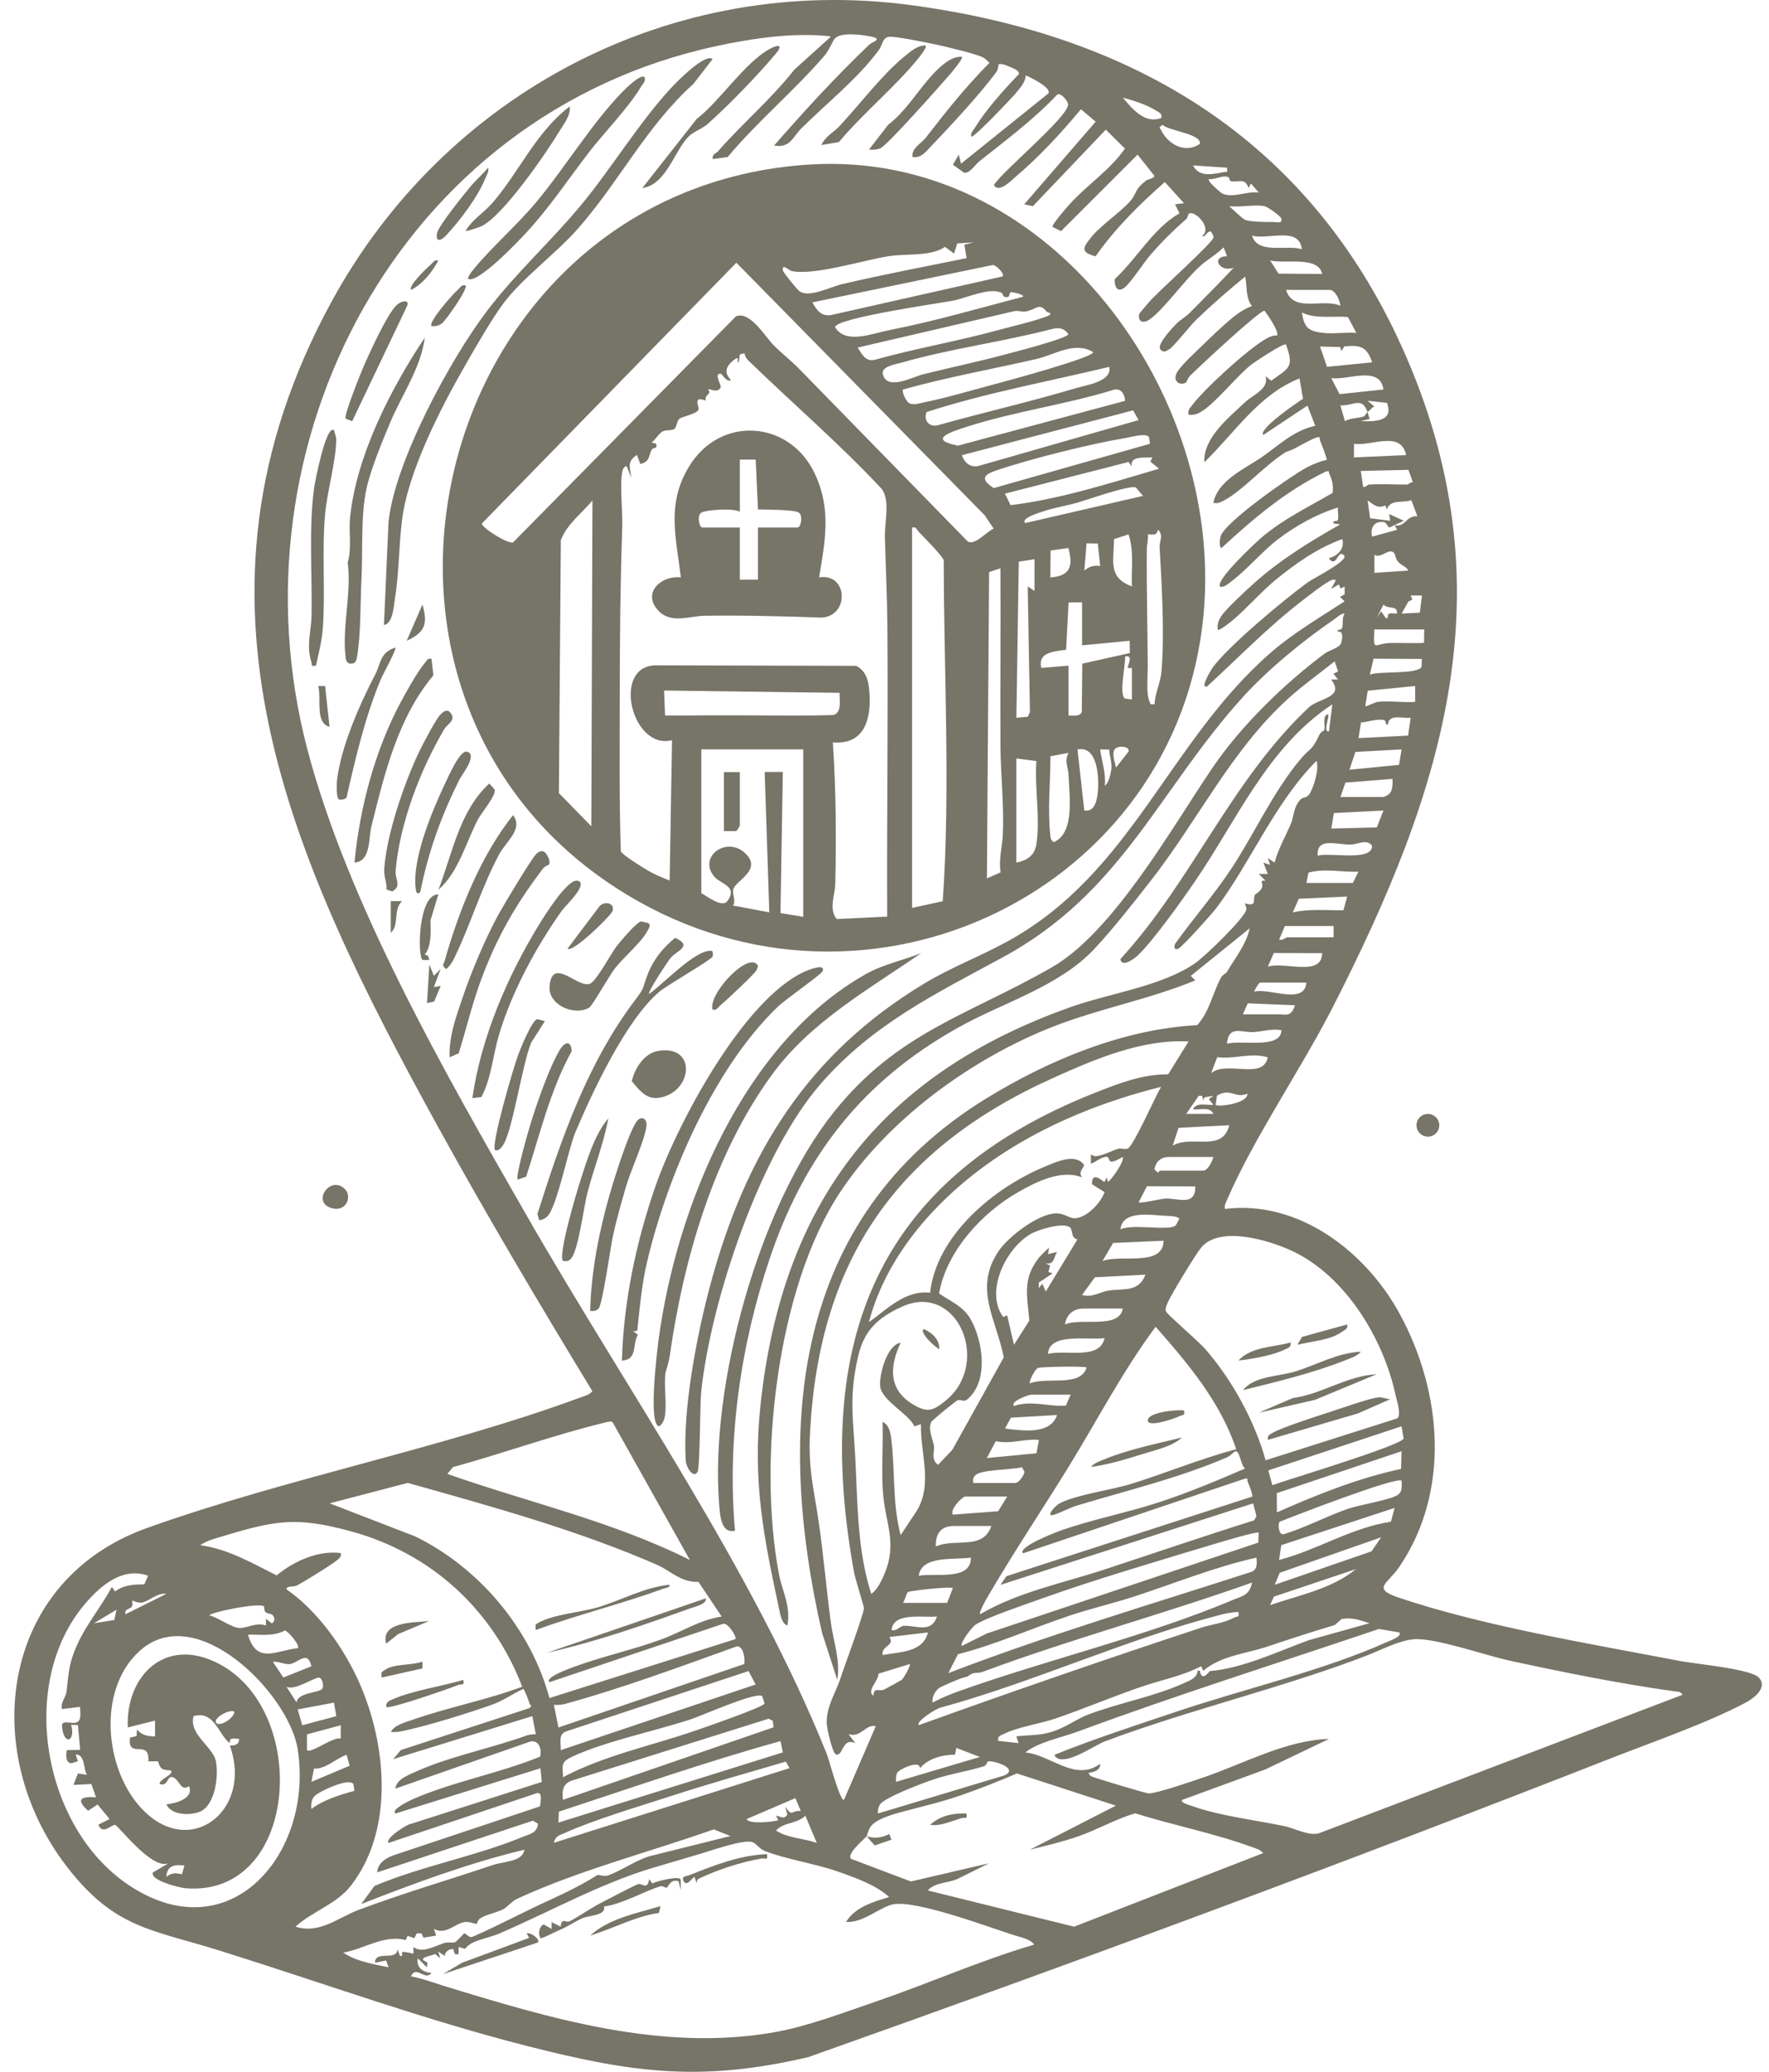 <svg fill="none" height="96" viewBox="0 0 82 96" width="82" xmlns="http://www.w3.org/2000/svg" xmlns:xlink="http://www.w3.org/1999/xlink"><clipPath id="a"><path d="m.666 0h81v96h-81z"/></clipPath><g clip-path="url(#a)" fill="#777468"><path d="m56.776 56.016c3.421-.426 6.539 1.98 8.105 4.861 1.976 3.627 2.365 8.245-.035 11.747-.524.766-1.285.974-.004 1.404 3.924 1.321 8.922 2.146 13.03 2.933.719.139 3.271.367 3.65.763.441.461-.215.964-.618 1.175-1.816.957-4.296 1.813-6.244 2.576-12.308 4.826-24.74 9.431-37.194 13.841-4.966 1.161-8.137.732-12.988-.503-4.848-1.234-9.515-2.937-14.27-4.424-3.188-.999-4.89-1.019-7.116-3.908-4.122-5.357-3.066-13.255 3.723-15.682 6.501-2.323 13.69-3.686 20.097-6.05.198-.073.406-.111.545-.291-2.455-4.036-4.879-8.113-7.157-12.253-6.821-12.399-12.429-24.465-4.938-38.216 5.272-9.673 15.784-15.228 26.845-13.754 10.321 1.373 18.423 6.196 22.782 15.856 4.987 11.053 1.962 20.463-3.219 30.595-1.452 2.836-3.664 6.061-4.876 8.873-.066.152-.149.281-.115.461zm-18.281-54.331c-1.671-.198-3.629.094-5.275.447-14.676 3.155-22.705 18.425-18.965 32.616 1.9 7.208 6.439 15.086 10.144 21.549 4.619 8.058 10.481 16.396 13.936 24.998.073.184.622 2.223.788 2.098l1.472-3.408c-.451-.125-.688.551-1.261.367l.316.42c-.615-.295-.556.603-.892.523-.174-.042-.427-1.21-.434-1.432-.031-.794.417-1.425.646-2.132.177-.548 1.066-2.919 1.077-3.217 0-.087-.403-1.352-.465-1.692-1.903-10.579.955-18.165 11.21-22.201 1.097-.433 2.157-.846 3.358-.843l.945-1.522c-2.153-.114-4.317.808-6.251 1.678-7.251 3.259-10.867 8.408-11.294 16.407-.094 1.754.174 2.611.406 4.22.219 1.522.351 3.062.552 4.587.118.881.462 1.841.302 2.687l-.705-2.181c-2.184-9.531-1.389-19.226 7.609-24.756 2.893-1.779 6.355-3.217 9.779-3.398.577-.624.726-1.512 1.104-2.202.08-.146.229-.184.278-.267.382-.659.896-1.269 1.052-2.018l-2.73 2.205.208.208c-2.143.884-4.466 1.307-6.616 2.153-3.768 1.48-7.619 4.285-9.856 7.676-2.948 4.466-3.81 12.499-2.827 17.676.153.811.566 1.491.389 2.389-.261-.107-.32-.482-.372-.728-.726-3.377-1.247-5.964-.872-9.486.993-9.33 5.564-15.332 14.402-18.452 1.806-.638 4.199-.954 5.747-2.025.458-.319 2.212-2.014 2.365-2.455.045-.125-.073-.264-.045-.316.583.173.33-.198.448-.392.042-.069.233-.118.333-.35.07-.163-.163-.347.16-.308l-.313-.312h.42l-.208-.527.312.104-.104-.312.312.208c.17-.638.514-1.227.764-1.817.129-.298.111-.784.448-1.117.118-.114.267-.045.399-.236.205-.298.469-1.186.333-1.546-1.945 1.959-3.018 4.649-4.633 6.81-.205.27-1.587 1.817-1.778 1.897-.191.08-.198-.107-.136-.239.847-1.182 1.802-2.264 2.605-3.481 1.097-1.668 1.924-3.543 3.212-5.079.445-.53.497-.333.868-1.123.07-.146.208-.16.222-.218.045-.205-.052-.454.056-.662.382-.316-.198.773.16.735l.16-1.259c-2.99 1.959-4.424 5.367-6.376 8.214-.608.888-1.924 2.739-2.657 3.433-.16.153-.747.569-.792.156 3.32-3.613 5.161-8.335 8.772-11.695.507-.413 1.622-.426.997-1.259h.316l-.212-.264.219-.111-.163-.465c-.715.572-1.476 1.113-2.157 1.73-2.636 2.392-4.171 5.627-6.366 8.436-.781 1.002-1.757 2.243-2.615 3.159-1.639 1.751-4.23 2.479-6.324 3.651-4.417 2.475-7.112 5.915-8.724 10.696-1.347 4.001-1.983 8.391-1.608 12.61-.649.149-.695-.714-.733-1.207-.452-5.52 1.841-13.838 5.313-18.189 2.952-3.7 6.241-4.494 10.095-6.702 2.869-1.643 5.577-6.48 7.449-9.24 1.323-1.948 3.31-3.887 5.199-5.298.212-.156.59-.239.736-.426.094-.118.174-.694-.115-.583v-.101c.379.049.115-.478.313-.735-.097-.08-.424.215-.514.274-1.403.96-3.032 2.295-4.167 3.543-3.938 4.327-5.605 9.077-11.162 12.094-3.129 1.699-6.018 3.093-8.429 5.849-2.816 3.218-5.105 10.051-5.553 14.281-.056.534-.056 3.537-.167 3.713-.212.333-.528-.239-.545-.489-.167-2.365.524-5.929 1.153-8.242 1.632-6.026 4.497-10.648 9.918-13.907 1.261-.759 2.646-1.276 3.904-1.976 5.727-3.183 7.414-9.24 12.151-13.356 1.052-.912 2.257-1.612 3.41-2.365l-.212-.208.215-.118v-.354l-.194.08-.07-.184-.368.208.208-.367c.021-.073-.087-.073-.156-.052-.267.087-1.087.732-1.365.947-1.573 1.207-2.962 2.639-4.418 3.98-.399.17.202-.808.264-.891.754-1.006 3.303-3.134 4.379-3.914.281-.204 1.764-.933 1.716-1.224-.32-.419-.34.607-.733.104.42-.128.747-.433.629-.891-1.146.409-2.16 1.127-3.094 1.89-.695.569-1.288 1.276-1.945 1.834-.094.08-.667.551-.736.472-.031-.25.031-.416.163-.624.201-.319 1.184-1.231 1.518-1.526 1.205-1.078 2.587-1.931 3.994-2.725l-.313-.052c-.045-.173.184-.049.212-.17.038-.163-.024-.385 0-.562-.979.295-1.973.853-2.782 1.47-.743.569-1.483 1.46-2.209 1.99-.142.104-.278.236-.469.211-.271-.274 1.677-2.08 1.945-2.306 1.038-.867 2.115-1.37 3.264-2.042.049-.298-.01-.596-.146-.87-.049-.097.035-.177-.167-.121-1.855.898-3.348 2.174-4.848 3.554-.108-.111-.066-.413-.028-.551.195-.662 3.23-2.777 3.962-3.176.267-.146.646-.305.952-.364.038-.042-.25-.766-.306-.901-.042-.097.059-.194-.156-.139s-.795.392-1.038.517c-.177.09-.361.142-.382.153-.948.572-2.007 1.796-2.893 2.257-.17.087-.274.139-.476.101.205-1.044 1.455-1.574 2.24-2.115.785-.541 1.462-1.231 2.483-1.456l-.361-.936-2.049 1.363c-.247-.27 1.636-1.553 1.844-1.678l-.163-.943c-1.889.742-3.004 2.521-4.41 3.88-.069-1.109 1.129-2.066 1.889-2.781.389-.364 1.111-.607.948-1.203l.261.208c.83-.596 1.073-.607.684-1.678-.097-.087-1.441.801-1.625.947-.67.537-1.618 1.737-2.264 2.143-.208.132-.375.194-.625.163-.045-.211.049-.281.153-.423.552-.749 2.671-2.691 3.49-3.124.146-.076.288-.132.455-.121.129-.146-.445-.974-.577-1.151-.229-.017-3.101 2.656-3.473 3.037-.08.083-.139.277-.17.295-.254.146-.597-.028-.452-.395.129-.326.861-.981 1.149-1.266.406-.399 1.045-1.006 1.476-1.359.243-.201.59-.426.889-.527-.306-.374-.219-.905-.316-1.363-.771.624-1.545 1.304-2.261 1.99-.299.288-1.052 1.252-1.254 1.373-.16.097-.278.187-.427-.003-.142-.232.549-.967.733-1.158.205-.211.448-.329.635-.52.688-.697 1.379-1.387 2.046-2.101-.66.264-1.083-.527-.316-.523l-.156-.416c-.316.322-.715.541-1.052.836-.726.631-1.764 2.108-2.407 2.524-.285.184-.517.08-.458-.253.01-.056.333-.419.42-.523.396-.492 3.032-2.808 3.032-3.058-.184-.628-.368.097-.531-.052.486-.35-.323-1.21-.618-1.033-.031.017-.049.187-.115.246-.618.544-1.087 1.006-1.632 1.626-.344.392-.885 1.252-1.202 1.526-.354.309-.514-.028-.483-.367 1.024-.947 1.792-2.361 3.001-3.048l-.208-.416.417-.052-.889-.978c-1.157 1.005-2.337 2.184-3.209 3.44-.778-.201-.552-.447-.156-.943s1.629-1.338 1.889-1.786c.219-.371.149-.409.59-.77.108-.09.32-.076.41-.222l-.788-.992-3.549 3.547-.389-.198c-.059-.087.656-.905.785-1.047.816-.905 1.865-1.571 2.567-2.583l-.886-.877-3.382 3.547-.399-.087 3.31-3.828-.681-.576c-.899 1.078-1.917 2.184-2.99 3.096-.254.215-.806.808-1.049.42.399-.655 3.508-3.207 3.442-3.755-.017-.139-.327-.544-.504-.44-1.087 1.155-2.365 2.101-3.619 3.1-.198.159-.448.586-.715.51l-.5-.364.271-.465.104.42 4.046-3.252c.188-.257-.872-.773-1.049-.839 0 .312-.274.603-.472.843-.132.156-1.959 2.101-2.049 1.99-.038-.177.087-.277.167-.409.531-.856 1.337-1.751 2.035-2.479.062-.159-.285-.288-.396-.333-.174-.069-.344-.163-.542-.132-.007.128-.028.257-.104.364-.705.967-2.139 2.521-2.997 3.408-.257.267-.476.603-.892.524-.042-.416.403-.607.625-.895.931-1.2 1.865-2.379 2.942-3.457-.08-.097-.17-.18-.278-.246-.26-.163-1.806-.527-2.223-.614-.375-.08-1.92-.399-2.174-.35-.292.059-.278.378-.445.607-.979 1.331-2.417 2.462-3.601 3.641-.392.388-.51.922-1.257.787 1.41-1.612 2.858-3.193 4.41-4.674.125-.118.615-.25.16-.357-.406-.097-1.434-.236-1.733.052-.135.132-.271.544-.476.784-1.375 1.612-3.139 3.079-4.511 4.726l-.688.097c-.056-.222.132-.246.226-.35 1.132-1.293 2.483-2.434 3.549-3.793l1.684-1.519zm15.339 3.776c.045-.218-.108-.243-.243-.333-.379-.257-1.091-.485-1.542-.607.438.537 1.028 1.238 1.785.943zm.052.319c-.205.17-.132.111-.056.264.333.669 1.122 1.078 1.788.624.101-.472-1.483-.607-1.733-.888zm2.994 1.99-1.577-.104c.292.565.896.406 1.417.309.17-.031.181.069.156-.205zm.076.451c-.25-.146-.646.125-.917.073-.104.097.566.652.632.68.507.215 1.143-.132 1.681-.052l-.368-.42-.104.208c-.191-.506-.451-.236-.823-.316-.076-.017-.07-.159-.097-.177zm1.657 1.331c-.452-.09-1.146.066-1.629 0 .129.128.597.565.712.624.208.111 1.042.114 1.33.111.16 0 .424.09.372-.159-.056-.135-.649-.551-.788-.579zm1.733 1.994c-.125-1.071-1.549-.423-2.309-.627.274.884 1.563.406 2.309.627zm.945 1.151c-.198-.86-1.702-.454-2.414-.628l.386.61 2.032.017zm.368.735h-2.049c.354 1.085 1.695.371 2.521.735-.021-.25-.215-.69-.472-.735zm-.313 1.994c.479.052 1.035-.038 1.525 0l-.389-.735c-.715-.066-1.462.104-2.132-.208.101.704.306.867.997.943zm.774.652-.931-.021.323.94 2.094-.208c-.247-.721-.549-.822-1.299-.735l-.122.215-.066-.187zm2.007 1.969c-.156-1.13-1.636-.423-2.417-.524l.385.739zm-.736 1.05c.038.101.052.215.104.312l-.42.104c.642.028 1.545.024 1.216-.846l-.899-.097.316.26c-.129.062-.208.184-.316.264-.271-.742-.639-.277-1.261-.312l.212.732c.24-.149.677-.142.865-.215.087-.035.094-.139.184-.204zm1.788 1.99c-.243-1.158-1.594-.406-2.417-.524v.631zm-1.733 1.366c.573-.038 1.205 0 1.785 0 .038 0 .163-.125.261-.111l-.205-.572-2.209.052.108.735c.108.038.215-.104.261-.104zm.774.967c-.372.163-.538-.042-.827-.232l.118.825.931.118-.052-.312.684.312-.684.316-.184-.243c-.455-.111-.715.215-.604.662l1.157-.316-.108-.208c.5.094.521-.454 1.049-.423l-.278-.742c-.438.142-.962-.059-1.139.426l-.066-.187zm.406 2.209c-.229-.281-.611.281-.917.076v.839l1.573-.107c-.087-.18-.32-.232-.479-.413-.121-.135-.111-.319-.177-.395zm1.285 1.962h-.524l.083.191-.188.094-.313.555.844-.042.101-.797zm-1.153.839c.024-.419-.417-.173-.629-.419l-.316.628.208-.312.212.312c.17.045.062-.149.121-.184.115-.069.271-.021.403-.028zm1.261.735h-2.313c-.056 1.082 0 .659.684.631.538-.021 1.08.024 1.618-.01zm-.108 1.366-2.244-.01-.17.739c.427-.18 2.264.007 2.403-.378l.007-.354zm-2.046 1.99c.538-.066 1.181.049 1.733 0v-.735l-2.198.218-.115.725c.017.024.479-.198.577-.208zm1.521.735c-.379.049-1.004-.198-1.052.316-.188.021 0-.198-.254-.222-.337-.031-.663.104-.993.125l-.115.725 2.299-.115.118-.829zm-.42 1.467-2.139.118-.274.825 2.296-.225.121-.721zm-2.837 2.205h1.945c.153 0 .375-.142.427-.305.052-.173.056-.357.049-.534l-2.184.173-.233.666zm1.997.627-2.296.118-.118.718 2.108-.052.309-.787zm-3.046 2.098c.483-.184 2.559.298 2.518-.472-.257-.326-.646-.055-.99-.049-.67.014-1.587-.361-1.528.52zm-.524 1.259h2.153l.261-.524c-.795.035-1.535-.166-2.316.045zm1.889.631-2.24.101-.281.631c.771-.173 1.566-.09 2.351-.097zm-.629 1.363h-2.257l-.264.628c.149.066.309-.104.368-.104h2.153zm-.528 1.259-2.24-.007-.281.634c.764-.257 2.507.492 2.521-.628zm-.733 1.363h-2.153c-.049 0-.281.402-.264.42.702-.187 2.337.638 2.417-.42zm-2.942 1.47h1.629c.382 0 .597.139.788-.419l-2.191-.09-.226.506zm1.785.735c-.448-.083-.917.073-1.327.09-.514.021-1.129-.336-1.195.537.677-.184 2.514.264 2.521-.627zm-.628 1.259c-.764-.239-1.556.097-2.348-.007l-.281.739c.733-.6 2.403.343 2.626-.732zm-4.938 1.363c-3.525.881-6.96 2.413-9.668 4.875-1.788 1.626-3.271 3.675-3.886 6.033.854-.614 1.698-1.498 2.834-1.363.302-2.677 2.976-4.878 5.331-5.849.545-.225 1.41-.634 1.813-.069-.09.236-.264.309-.104.569-.959-.374-2.101.198-2.945.68-1.688.957-3.337 2.749-3.678 4.702.538.367 1.122.593 1.462 1.189.573 1.016.851 2.864-.146 3.713-.177.153-.288-.01-.462.049-.083.031-1.181.926-1.216 1.002-.163.354.08.825.125 1.109.038.239-.156.628.191.877l.663-.697 2.382-4.282c-.34-1.758-1.407-3.172-.247-4.913.448-.673 1.834-1.737 2.66-1.758.424-.01.625.257.934.222.531-.056 1.149-.711 1.327-1.207l-.584-.367c-.017-.676.549-.076.58-.107l.104-.208.052.208c.191-.107.806-1.019.681-1.155-.129.076-.413.253-.563.205-.097-.031-.028-.229-.215-.211-.229.024-.472.243-.691.319v-.42c.08.014.16.083.243.073.389-.059.708-.25 1.014-.343.17-.052.344.066.479-.031.281-.205 1.254-2.392 1.518-2.843zm3.99.316c-.559.253-.778-.291-1.413.097l-.059.426c.135.111 1.518-.073 1.469-.523zm-2.101.104h-.156l-.58.836h1.261c-.156-.35-.646-.173-.945-.211.156-.35.646-.173.945-.211l-.212-.26.212-.156-.42.076-.052.132-.052-.211zm1.261 1.363-2.351.118-.274.825c.934-.513 2.299.336 2.625-.943zm-.736 1.47h-2.049c-.371 0-.618.194-.684.576l.156.146c.042 0 .076-.09.104-.09h1.997c.222 0 .424-.43.472-.631zm-.84 1.363-2.24-.007-.386.742c.08.069 1.045-.16 1.226-.17.538-.038 1.424.392 1.4-.562zm-3.466 1.99c.545-.264 2.16.069 2.521-.156.097-.062.121-.232.205-.316 0-.149-.563-.149-.674-.156-.712-.042-1.959-.253-2.056.628zm-2.334-.083c-.306-.267-1.486.101-1.816.291-1.177.673-2.146 2.687-1.288 3.852l.184-.073.316 1.363.712-1.123c-.108-1.172-.306-1.914.399-2.853.149-.198.347-.354.517-.534l-.052.312.42-.104c-.16.27-.132.61-.524.523l.202.111-.08.291.195.069-.636.423v.26l.16-.208.16.367 1.469-2.417c-.316-.059-.208-.44-.34-.555zm9.061 10.783 6.095-1.938c.215-.152-.021-.832-.073-1.085-.556-2.597-2.313-5.506-4.775-6.667-1.049-.496-3.372-1.207-4.237-.163-.254.309-1.459 2.278-1.58 2.621-.045.121-.094.205-.045.343.038.118 1.518 1.397 1.778 1.692 1.257 1.425 2.33 3.37 2.834 5.194zm-4.73-10.173-2.341.104-.493.839c.844-.329 2.809.291 2.834-.943zm-.84 1.574-2.344.121-.597.818c.472.139.844-.142 1.216-.201.712-.114 1.399.101 1.726-.739zm-11.346 3.145c-.486 1.044-.604 2.115.49 2.815.722.461.993.371 1.611-.139 2.111-1.737.524-5.495-2.035-4.341-1.104.499-1.75 1.082-2.032 2.271-.448 1.893-.229 2.951-.136 4.799.108 2.105.087 4.206.736 6.241.219-.142.399-.461.51-.693.795-1.675.111-2.51.021-4.178-.056-1.026.028-2.07-.007-3.096.302.118.372.51.406.797.184 1.474.045 2.992.434 4.445l.774-1.165c.715-1.269.132-2.621.167-3.973l-.302.101c-.254-.572-1.507-1.193-1.587-1.841-.062-.52.302-1.928.945-2.035zm10.293-1.574h-1.837c-.448 0-.781.281-.84.735.729-.326 2.518.236 2.678-.735zm5.254 6.505c-.729-2.181-2.236-3.966-3.73-5.662-1.532 2.059-2.719 4.355-4.063 6.536-1.254 2.032-2.58 4.005-3.785 6.082-.062.111-.351.634-.292.704 1.761-1.033 3.83-1.439 5.751-2.07 2.32-.763 4.629-1.553 6.96-2.285l.101-.198-.153-.586-11.714 3.776.278-.402 11.384-3.686c.062-.069-.153-.579-.201-.69-.042-.097.062-.194-.153-.135l-10.255 3.45c-.295-.277 1.521-.974 1.653-1.023 1.49-.537 3.143-.85 4.647-1.342 1.354-.444 2.688-1.002 3.994-1.567-.205-.097-.247-.87-.469-.787-.076.028-.215.204-.365.267-2.181.947-4.64 1.54-6.914 2.223-.386.114-.802.347-1.129.447-.396.118.045-.423.295-.544.854-.419 2.344-.593 3.306-.894 1.622-.503 3.205-1.168 4.858-1.602zm-6.095-5.138c-.74.111-2.57-.274-2.626.732.844-.211 2.4.302 2.626-.732zm-.84 1.363c-.083-.076-2.101-.031-2.24.017-.149.049-.448.652-.382.718.757-.316 2.361.191 2.625-.732zm-.733 1.259h-1.837c-.101 0-1.0.319-.788.523.802-.277 1.601.045 2.4-.017zm-.632.943-2.136.121-.278.506c.774.09 2.105.312 2.414-.628zm-20.604.329c-.094-.059-.295.004-.413.035-2.341.569-4.664 1.415-6.984 2.049l-.261.316c3.747 1.318 7.675 2.198 11.242 3.987zm36.572.194-6.175 2.042.188.686c.715-.264 5.991-1.841 6.084-2.164zm-16.808.631c-.691-.066-1.316.211-2.0.056l-.413.784 2.299-.222zm16.808.524-5.782 1.942.007.891c1.841-.818 3.771-1.591 5.754-2.014zm-19.854 1.47h1.945c.174 0 .406-.34.431-.517l-.118-.215c-.441.128-1.882.104-2.15.367-.129.125-.121.198-.104.367zm19.854-.104c-.208-.215-5.011 1.643-5.654 1.903-.08.125-.049.638.201.572.993-.298 1.976-.829 2.935-1.161.58-.204 1.882-.399 2.306-.634.261-.146.226-.413.215-.676zm-31.516 6.29-1.073-1.602c-.83.028-1.285-.517-1.931-.797-3.671-1.602-7.689-2.708-11.544-3.79l-3.622.947 3.976 1.536c2.976 1.463 5.348 4.289 6.213 7.486l8.616-2.729c.09-.087-.327-.752-.556-.714l-8.06 2.708c-.243-.225 1.024-.669 1.129-.707 1.327-.492 2.74-.791 4.074-1.283.927-.34 1.782-.908 2.782-1.051zm13.238-5.558h-1.945c-.121 0-.722.583-.577.839l2.101-.156zm17.961.527-5.258 1.727-.101.686c1.775-.461 3.358-1.501 5.185-1.772l.17-.638zm-40.444 8.283c-1.375-3.582-4.244-6.203-7.963-7.205-2.511-.679-3.469-.503-5.907.232-.344.104-.761.201-1.049.42 1.292.173 2.393.829 3.539 1.397.795-.662 1.931-1.169 2.973-1.033.038.191-.094.26-.215.361-.243.198-1.49.967-1.806 1.134-.177.094-.486-.004-.497.184 1.445.999 2.667 2.722 3.379 4.337 1.257 2.847 1.632 6.792-.396 9.396-.663.853-1.775 1.182-2.567 1.897 1.111.357 1.959-.413 2.945-.784 2.038-.766 4.157-1.38 6.22-2.077.472-.16 1.365-.139 1.448-.704-2.577.617-5.098 1.553-7.564 2.517l.611-.836c2.174-.922 4.685-1.373 6.845-2.264.344-.142.691-.177.74-.621l-.24-.142-7.216 2.396c.021-.419.379-.655.736-.784l6.81-2.275c.007-.166.146-.669-.139-.614l-6.88 2.309c-.205-.18.865-.888 1.052-.888l6.05-1.938-.062-.634-6.723 2.098c-.226-.205.743-.634.84-.68 1.83-.794 4.001-1.193 5.866-1.956.087-.326-.038-.763-.434-.707l-6.275 2.188c.049-.433.604-.628.948-.784 1.479-.683 3.528-1.092 5.15-1.682.135-.049.274-.049.413-.056l-.163-.836-6.452 1.994.361-.423 5.942-1.938c.177-.118.052-.121.021-.225-.031-.104-.246-.669-.285-.669-.479.208-.896.527-1.393.707-1.073.392-3.212 1.054-4.303 1.262-.149.028-.299.035-.448.024.16-.312.639-.437.969-.551 1.67-.586 3.459-.926 5.126-1.546zm21.747-7.444h-1.733c-.604 0-.861.354-.84.947.913-.402 2.178.198 2.573-.947zm12.395.312c-.073-.076-1.712.419-1.973.496-2.657.804-5.543 1.643-8.14 2.573-.667.239-2.521.867-3.011 1.189-.167.107-.75.874-.639.988l1.156-.576 12.589-4.213.014-.458zm5.675.211-4.699 1.643-.236.558 4.487-1.55.451-.652zm-19.017.943c-.743.111-2.292-.121-2.417.839.757-.142 2.424.253 2.417-.839zm13.238 0c-1.938.43-3.81 1.196-5.695 1.81-.986.319-2.021.558-3.001.888-1.719.579-3.382 1.325-5.143 1.779l-.445.874c4.581-1.758 9.3-3.159 13.971-4.667.358-.09.337-.368.313-.683zm4.622.527-3.813 1.279-.181.395c1.344-.465 2.872-.749 3.99-1.678zm-55.996.312c-1.181-.426-2.209.454-2.938 1.314-3.122 3.682-1.945 10.329 2 12.995 4.716 3.19 8.633-1.453 7.866-6.279-.41-2.569-4.681-6.889-7.296-4.57-1.92 1.702-1.681 5.128-.198 7.021 2.243 2.864 5.477.527 4.351-2.611.194 0 .458-.038.42-.316-.226 0-.462-.087-.42.208-.538-.409-.712-1.529-1.681-1.259-.233.843.882 1.408 1.028 2.066.146.659-.014 2.07-.74 2.365-.455.184-1.309.17-1.549-.34.462-.049 1.288-.288 1.049-.843-.41.281-.438-.361-.785-.423-.243-.045-.184.458-.58.319-.003-.236.702-.44.524-.627-.399-.017-.493-.056-.594-.426l-.451.007c.09-1.082-.99-.062-.847-1.103l.302-.069.017-.298c.278.277.462.298.84.316v-.735l-1.261.316c-.108-2.212 1.514-4.057 3.82-3.134 4.681 1.876 4.247 11.029-1.146 10.585-.288-.024-1.66-.364-1.511-.732l.726-.426c-.771.333-2.327-1.751-2.483-1.779-.142-.024-.58.496-.774-.007l.521-.264-.556-.673-.438.291c-.576-.513-.358-.683.368-.621l-.219-.617-.83.042.208-.53.42.059c-.184-.291-.076-.933-.524-.943l.104.312-.285.094c-.292.021-.278-.416-.229-.603l.618-.014-.104-1.155h-.313c.219.79-.361.967-.424.052-.021-.319.465-.076.67-.17.26-.083.16-.496.17-.721l-.84.104c-.083-.309.181-.544.208-.794.097-.832.097-1.286.472-2.139.42-.954 1.139-1.81 1.629-2.725l.156.208c.399-.309.868-.322 1.351-.329l.174-.402zm51.165.316c-4.129 1.47-8.39 2.614-12.502 4.143-.149.056-.337.024-.455.073-.292.125-.017.087-.524.222-.125.035-.924.378-1.014.444-.208.156-.337.416-.316.68.41-.218.844-.395 1.285-.551 4.063-1.446 8.689-2.541 12.61-4.195.479-.201.795-.215.92-.811zm-16.18.943h2.049l.264-.68c-.007-.104-1.98.111-2.084.177-.056.035-.146.402-.229.506zm-34.145-.419c-.399-.069-.83.354-1.129.402-.208.035-.431-.107-.445-.09-.017.021.031.191-.028.284-.069.111-.358.087-.288.347zm4.911.971c-.174-.125-.368.035-.379-.395-.271-.184-2.535.288-2.535.423.413.09 1.035.583 1.417.583.344 0 .767-.277 1.205-.114v-.312l.267.208c.184-.083.135-.312.024-.392zm-7.22-.236-1.049.628.948-.153zm52.002.104c-.316.007-.636.08-.941.16-4.268 1.109-8.564 3.096-12.849 4.268-.167.011-1.191.659-1.024.815 4.334-1.56 8.703-3.068 13.079-4.511.507-.166 1.059-.211 1.532-.468.146-.08.26.01.205-.264zm-13.971.211c-.632.062-2.032-.222-2.101.628.236.066.385-.191.57-.198.566-.028 1.264.364 1.532-.43zm20.066.316c-.469-.152-.778-.277-1.292-.208-.021 0-.309.277-.333.284-1.08.326-2.053.638-3.122.999-1.004.336-2.153.419-2.973 1.123l-.101-.211c-.854.447-1.827.631-2.737.94-1.337.454-2.653 1.016-3.987 1.474-.729.25-1.775.399-2.424.725-.153.076-.299.094-.257.319l.945.104-.104-.312c.618-.076 1.014-.024 1.632-.208.618-.184 1.177-.603 1.674-.794 1.431-.548 3.091-.839 4.466-1.467.267-.121.601-.229.632-.576h.101c.094.565.434.021.472.017 1.514-.125 3.115-.895 4.577-1.429l2.83-.791zm1.365.42-.945-.16c-4.654 1.574-9.345 3.048-13.947 4.75-.795.295-1.795.471-2.441.971 1.188.118 2.316 1.38 3.466.527.035.295-.306.385-.524.419-.028.035.059.132.104.156.125.069 2.539.794 2.678.797.372 0 2.056-.579 2.525-.739 1.882-.638 3.83-1.73 5.827-1.786l-2.945 1.411-3.883 1.422c0 .146.306.215.424.257 1.313.475 2.931.659 4.306.943.51.107 1.101.447 1.601.35l16.885-6.428c-.101-.163-.208-.139-.365-.16-2.556-.357-5.095-.87-7.619-1.415-1.122-.239-3.462-1.071-4.463-.999-.691.052-1.528.499-2.174.749-3.824 1.477-8.238 2.514-12.12 3.97-.552.208-1.594.985-2.178.822-.087-.024-.222-.149-.184-.191 1.872-.752 3.775-1.366 5.702-2.014 3.049-1.026 6.793-1.897 9.707-3.211.097-.045.733-.267.559-.437zm-51.057.732c.125-.111-.427-.773-.594-.822-.552.288-1.115.18-1.719.194.417 1.397 1.288.728 2.309.628zm27.105.316c.761-.149 1.882-.104 2.101-1.047l-1.785.211c.278.419-.379.378-.313.839zm-6.411.416c.042-.218-.028-.839-.344-.818-2.622.94-5.258 1.924-7.949 2.663-.177.049-.351.056-.531.049l.212 1.047zm-20.066.107c-.167-.787-.618-.142-1.007-.104-.264.024-.51-.139-.778-.104l.486.725zm26.053 1.363c.017-.423.288-.184.493-.284.104-.052.781-.423.82-.451.076-.062.431-.655.368-.732l-1.445.444c.014.323-.573.79-.236 1.023zm-5.786-1.144-8.47 2.801c-.361.135-.222.544-.236.863l9.033-3.041-.327-.621zm-19.757.818c.076-.125 0-.485-.146-.513-.198-.038-1.136.627-1.521.419l.472.732c.045-.475 1.07-.437 1.191-.641zm20.382.34c-.309-.198-2.754.894-3.264 1.064-1.702.565-3.924 1.006-5.511 1.734-.549.253-.479.361-.451.964 1.896-1.009 4.133-1.467 6.175-2.174.403-.139 3.132-1.078 3.167-1.245l-.111-.343zm-19.736.933-.108-.628-1.681.316.212.732zm-4.726-.211c-.229-.135-1.014.319-.84.523.174.205.851-.243.84-.523zm24.997.728-.045-.312-.188-.087-9.036 2.84c-.49.135-.552.451-.497.919l9.766-3.363zm-20.062-.097-1.57.423v.728c.184.184 1.222-.641 1.563-.53l.007-.624zm20.382.735c-3.462.96-6.866 2.15-10.276 3.269l-.017.506 10.401-3.252zm9.245.735-1.097-.419-.059.312c-.594.007-1.229.163-1.629.631.021-.416-.969.045-1.052.208-.066.135-.056.277-.052.419l3.886-1.151zm-29.217.406-.142-.51c-.5.18-.99.68-1.511.641l-.118.614zm20.392.114-.174-.305c-1.761.517-3.56 1.023-5.31 1.591-1.455.475-3.577 1.099-4.914 1.706-.264.118-.452.135-.528.465l10.925-3.46zm4.098 2.098 5.852-1.761c.698-.312-.438-.69-.74-.655-.07.007-.056.184-.212.232-.743.229-1.566.35-2.33.607-.469.16-2.313.846-2.494 1.182-.066.125-.094.253-.076.395zm-.524 1.05c-.135.17-.917.787-.736 1.047l2.785 1.054 3.622-.843-1.368.68c-.445.246-1.146.184-1.469.579l6.782 1.678 8.762-3.408c-.139-.177-.347-.218-.545-.291-1.74-.634-3.619-.999-5.386-1.553-.892.257-1.73.749-2.622 1.061-.726.253-1.514.44-2.261.624l3.99-2.042-4.591-1.491c-.834.361-1.677.69-2.535.992-.91.323-1.962.565-2.775.784-.42.111-1.177.326-1.448.659-.139.173-.167.419-.208.475.372.118.705.076 1.049-.104l.104.264-.778.267-.375-.426zm-23.744-2.101-.049-.316c-.184-.257-1.136.17-1.389.302-.41.215-.601.323-.559.856.59-.433 1.299-.645 1.993-.843zm20.695.947-.257-.607-2.261.971c.108.253 1.226.128 1.469.052l-.104-.208c.229.028.368.201.524-.059l-.101-.364c.358.523.267.149.733.208zm.736 1.47-.528-1.259c-.424.395-.997.284-1.361.683.528.35 1.271.354 1.889.576zm-3.99-.316-.788-.312c-2.962 1.047-6.307 1.91-9.147 3.231-.177.083-.455.388-.597.461-.344.18-.754.232-1.052.413-.149.09-.177.267-.195.274-.024.014-.337-.118-.552-.087-.455.066-.882.624-1.427.316l.104.312-.587.097-.097-.201h-.212l-.115.222-.312-.104-.09.194c-.983-.271-1.945.423-2.896.582.625.413 1.386.527 2.101.68l-.108-.316-.521.104c.011-.603 1.007-.049 1.052-.627l.104.312c.177.042.066-.142.118-.187.021-.017.431.059.51.083v-.316c.375.329 1-.045 1.448-.184.146-.045.337.01.472-.031.097-.031.417-.416.445-.413.08.017.188.18.316.173.177-.01 2.74-1.304 3.181-1.505.851-.392 1.861-.85 2.671-1.373.028-.017.299.076.455.031.625-.194 1.431-.808 2.153-.947l3.57-.891zm7.352 2.829c-.615-.572-1.622-.922-2.421-1.2-1.01-.354-2.41-.565-3.362-.947-.233-.094-.368-.323-.552-.399-.386-.163-1.997.413-2.514.562-.632.184-1.424.419-2.125.628-2.441.728-4.793 2.049-7.133 3.051-.503.215-1.302.305-1.556.7l-.302-.09v.316c-.261.132-.188-.211-.267-.218-.156-.01-.403.139-.368.323l-.312-.208.104.312-.254-.201c-.059.073-.722.142-.517.305.122.097.201-.004.142.316l-.417-.419c-.09.44.254.648.628.68-.285.399-.708-.385-.945.156.521.097 1.007.284 1.514.44 4.91 1.505 10.102 3.068 15.315 2.153 1.552-.274 3.181-.898 4.681-1.411 2.476-.846 4.872-1.914 7.376-2.652-.174-.267-.663-.347-.969-.447-1.195-.385-4.535-1.633-5.574-1.418-.608.125-1.403.874-2.177.815.431-.7 1.257-.926 1.997-1.155zm-32.672-1.467c-.458-.059-.813 0-.84.524.233-.194.438-.187.722-.118z"/><path d="m15.988 55.097c.33.326.09 1.016-.528.901-1.084-.201-.177-1.598.528-.901z"/><path d="m66.188 52.667c.292 0 .528-.236.528-.527s-.236-.527-.528-.527c-.291 0-.528.236-.528.527s.236.527.528.527z"/><path d="m37.599 7.621c10.755-.638 18.833 10.097 18.236 20.238-.767 12.985-14.968 20.238-26.234 13.911-15.621-8.775-9.859-33.091 8.001-34.152zm7.515 3.609-.743.049-.146.471-.42-.312c-.663.458-1.761.302-2.612.433-1.177.18-3.48.919-4.515.683-.097-.021-.455-.381-.385-.014.017.09.649.86.743.936.434.357 1.441-.18 1.99-.309 1.913-.447 3.851-.811 5.779-1.207l-.104-.624.42-.104zm-8.126 5.804 7.862 8.047c.33.222.875-.447 1.212-.589l-.424-.624-11.505-11.695-11.804 12.09c.062.239 1.254.967 1.455.867l10.328-10.471c.646-.274 1.351.936 1.754 1.342.358.361.767.68 1.122 1.03zm9.491-4.23c.104-.114-.316-.544-.472-.523l-8.352 1.73c.205.361.413.669.886.583l7.935-1.786zm-.035.777c-.524-.302-1.66.232-2.25.347s-5.484.808-5.484 1.234c.493.811 1.712.288 2.542.128 2.08-.409 4.129-1.006 6.175-1.543.021-.125-.538-.215-.57-.211-.059 0-.062.17-.111.215-.285.083-.25-.142-.299-.17zm2.073.86c-.368-.458-.479-.08-.986-.007-.177.024-.351-.059-.528-.014l-7.248 1.685c.194.288.351.652.771.572 1.903-.53 3.862-.867 5.765-1.387.577-.16 1.82-.447 2.285-.655.278-.125-.028-.152-.062-.198zm.25.804c-2.268.59-4.713.908-6.956 1.553-.264.076-.99.17-.886.551.208.766 1.382.115 1.855-.003 1.24-.309 2.486-.569 3.723-.898.379-.101 3.021-.777 3.021-.967-.188-.27-.438-.322-.757-.236zm-6.668 3.401c.188.16.497.045.722 0 1.035-.205 2.296-.583 3.341-.86.51-.135 4.508-1.214 4.515-1.47-.868-.52-1.796.125-2.622.316-2.063.472-4.157.843-6.199 1.418-.069.097.146.52.243.6zm-7.598-2.275-.208.052-.052.364c-.118.042.049-.298-.156-.156-.802.555-.167.954-.212.995-.215.083-.396-.309-.472-.312-.326-.01.045.541.007.627-.132.305-.504.056-.584.104.198.25-.184.198-.108.52-.632-.243-.295.277-.333.406-.062.205-.761.329-.879.426-.146.121-.136.406-.25.482s-.354.031-.524.104-.358.402-.528.52l.208.052c.09.274-.132.16-.201.284-.142.25-.073.562-.528.659l-.156-.419c-.486.322-.32.551-.264 1.047l-.212-.524c-.049-.038-.163.097-.188.18-.149.544.004 1.935-.017 2.604-.087 2.611-.118 5.263-.115 7.857 0 2.399-.031 4.802.049 7.198.045.156 1.049.78 1.288.915.316.177.639.316.976.44l.108-6.501c-1.847.485-2.806-3.391-.792-3.467l9.332.024c.434.229.552.624.597 1.082.129 1.255-.142 2.593-1.681 2.465.142 2.163.163 4.383.111 6.56-.014.527-.309 1.151.066 1.626l2.341-.114c-.021-4.455.045-8.914.01-13.373-.01-1.387-.076-2.791-.115-4.185-.021-.746.257-1.716-.149-2.261-1.945-2.084-4.112-3.942-6.154-5.922-.108-.104-.191-.215-.205-.371zm16.916.628c-2.823.679-5.702 1.2-8.463 2.091-.163.367.111.714.504.617 2.118-.596 4.279-1.085 6.386-1.713.542-.159 1.709-.319 1.577-.995zm.736 1.571c-.024-.316-.198-.614-.549-.503-2.236.69-4.574.992-6.803 1.713-.674.218-1.855.576-.399.87l7.751-2.077zm-7.567 2.521c.118.34.375.579.76.503l7.432-2.129-.254-.451-7.935 2.077zm8.72-.527-.049-.319c-.136-.194-.844.01-1.111.055-1.632.274-4.317.947-5.883 1.47-.635.211-.882.395-.201.846l7.241-2.053zm.108.631c-.351.021-1.063-.08-.948.419l-.153-.208-5.73 1.467.261.534c2.313-.281 4.629-1.03 6.883-1.689l-.403-.329.09-.191zm-.764 1.39c-.288-.121-2.257.576-2.733.714-.375.107-1.021.218-1.524.385-.083.028-1.125.326-.865.551l5.463-1.259c-.07-.049-.316-.378-.34-.388zm-25.188.603c-.493.6-1.177 1.085-1.466 1.841l-.09 11.719 1.504 1.539zm14.815 18.879 1.424-.309c.358-5.256.049-10.533.045-15.79-.035-.191-.945-1.099-1.174-1.345-.094-.104-.094-.225-.295-.177zm11.242-9.441c.024-.534.274-.978.32-1.519.146-1.73.014-4.025-.087-5.773-.014-.222.198-.551-.073-.787-.076.284-.201.218-.472.211.028.229-.045.461-.049.683-.014 1.81.035 3.675.045 5.454 0 .44-.08 1.231.076 1.598.062.149.028.156.236.132zm-1.052-5.454c-.035-.804.111-1.64-.156-2.41l-.674.218c0 1.012-.302 1.772.83 2.191zm-1.58-1.987-.521-.007-.104 1.259c.236-.187.427-.253.736-.211zm-1.361.208-.827.114-.011 1.248c.934-.062 1.063-.534.837-1.359zm-1.573.52-.729.111-.111 7.233.528-.045.101-.218-.104-5.822.316.208v-1.47zm-1.577.42-.528.173-.101 14.195.635-.281c-.097-.6.08-1.2.104-1.761.059-1.408-.108-2.801-.111-4.192-.014-2.711.017-5.426 0-8.134zm3.782 1.574-.625.007-.115 2.191c-.556.087-1.327.101-1.149.843l1.261-.104v2.309c.205-.004.535.069.615-.173l.024-2.229 2.202-.492-.007-.569-2.205.211zm2.309 4.511v-1.47s-.16.021-.191-.014c-.038-.038.306-.617-.125-.513.035.381-.299 1.734-.007 1.945l.32.045zm-13.551-.316-8.133-.107.045 1.155c.858.01 1.719-.01 2.577-.004h1.254c1.327 0 2.65.028 3.976-.017.403-.118.271-.7.285-1.03zm-1.681 2.621h-4.726v6.66c.278.153.969.697 1.208.367.497-.679-.288-.78-.58-1.103-.868-.954.653-2.032 1.518-.992.58.697-.559 1.169-.66 1.54-.07.257.135.513-.017.763l1.681.316-.212-6.505h.84l-.108 6.539 1.056.173v-7.763zm14.499.839.577-.735c.09-.25-.504-.302-.639-.111-.149.215.014.607.059.846zm-1.472 1.994c.507.073.59-.506.629-.891.059-.634-.01-2.136-.945-1.938l.316 2.833zm1.149-2.826-.413-.007c.069.562.278 1.103.212 1.678.184-.083.295-.634.309-.801.021-.312-.09-.569-.104-.87zm-2.719.312c0 1.172-.135 2.455-.01 3.62.017.156.01.264.163.36.99-.43.719-2.139.688-3.096-.01-.371-.215-.659 0-1.044l-.837.16zm-1.58.101v4.826c.476-.094.83-.309.92-.811.205-1.137-.087-2.711.01-3.894z"/><path d="m33.032 2.736-.892 1.155c-2.16 1.931-3.466 4.57-5.359 6.713-.993 1.127-2.546 2.268-3.414 3.412-.542.711-1.341 2.101-1.806 2.916-1.139 1.983-2.643 4.913-2.924 7.153-.149 1.207-.139 2.455-.33 3.658-.062.399-.097 1.144-.51 1.217l.212-4.771c.281-2.774 2.862-7.548 4.577-9.798 1.323-1.737 2.955-3.211 4.348-4.889 1.393-1.678 2.664-3.786 4.15-5.402.246-.267 1.597-1.657 1.945-1.363z"/><path d="m42.698 44.165c-2.452 1.695-5.126 3.179-6.914 5.631-2.688 3.682-4.098 8.522-4.734 12.999-.052.361-.198.777-.205.825-.073.593.066 1.408-.024 1.99-.031.191-.104.354-.257.475-.542.003-.094-3.571-.035-4.019.83-6.168 3.945-13.751 9.616-16.937.799-.451 1.709-.631 2.553-.964z"/><path d="m29.538 61.664-.184.021.215.156c-.271.461 0 1.158-.74 1.203.073-2.736.667-5.548 1.573-8.131 1.007-2.867 4.053-8.606 6.897-9.895.146-.066.997-.413.827-.014-.066.153-1.736 1.321-2.052 1.623-2.983 2.85-5.147 7.888-6.084 11.861-.243 1.026-.337 2.125-.452 3.176z"/><path d="m30.092 46.051c.622-.426 2.157-2.077 2.886-1.994.09 0 .073.215.056.264-.045.142-2.101 1.321-2.469 1.63-1.538 1.297-3.087 4.611-3.89 6.501-.344.808-.858 3.516-1.32 3.925-.097.087-.226.149-.361.163l-.083-.288c1.108-3.491 2.313-6.997 4.549-9.94.469-.621.295-.496.577-1.203.261-.659.712-1.214 1.257-1.654.851.381.07.593-.201.922-.146.177-1.08 1.585-1.004 1.671z"/><path d="m19.691 15.637c-.174 1.408-1.073 2.666-1.625 3.987-.361.867-.882 2.119-1.077 3.013-.278 1.279-.163 2.829-.233 4.175-.056 1.092-.024 2.649-.215 3.665-.042.229-.132.298-.365.264-.149-.09-.146-.208-.163-.361-.153-1.338.288-2.926.104-4.31.201-.686.042-1.401.111-2.091.281-2.843 1.9-6.002 3.466-8.339z"/><path d="m29.879 3.575c.059.215-.073.284-.153.423-.556.953-1.709 2.132-2.414 3.044-.979 1.269-1.834 2.573-2.948 3.772-.326.35-2.278 2.41-2.681 2.094.056-.156.156-.295.261-.42.837-1.03 1.993-2.025 2.889-3.093 1.354-1.616 2.594-3.679 4.032-5.152.129-.132.84-.839 1.014-.666z"/><path d="m14.648 30.844c-.274.031-.167-.004-.212-.153-.25-.804-.004-1.456.007-2.202.031-1.914-.135-3.98.115-5.867.028-.208.545-2.982.931-2.687.021.16.101.288.097.458-.021 1.03-.427 2.392-.521 3.471-.146 1.696.021 3.561-.101 5.246-.042.579-.194 1.165-.316 1.734z"/><path d="m21.896 50.878c.403-2.815 1.649-5.71 3.15-8.131.229-.367 1.282-2.056 1.733-1.938.531.135-.59 1.182-.726 1.373-1.202 1.689-2.337 3.786-2.928 5.783-.278.943-.351 1.994-.809 2.864l-.424.052z"/><path d="m20.002 30.529.087.763c-1.646 1.966-2.264 4.553-2.872 6.993-.142.579-.021 1.626-.785 1.682.243-2.552.959-5.253 2.188-7.517.257-.471.754-1.366 1.087-1.748.094-.107.104-.218.299-.173z"/><path d="m25.448 40.053c-.017.028-.195.08-.278.191-1.243 1.637-2.098 3.11-2.83 5.045-.434 1.148-.715 2.344-1.077 3.516l-.42.184c-.042-.94.288-1.848.584-2.722.413-1.224 1.059-2.753 1.674-3.887.215-.395 1.58-2.684 1.782-2.836.125-.097.229-.156.379-.052.111.125.274.413.188.562z"/><path d="m27.357 60.738c.042-1.779.403-3.644.892-5.35.226-.79.837-2.753 1.233-3.384.212-.336.524-.201.486.16-.076.666-.736 2.067-.955 2.833-.205.707-.438 1.526-.594 2.236-.121.541-.49 3.249-.681 3.412-.118.101-.229.111-.379.094z"/><path d="m30.091 42.803c.073.104-.049.27-.101.367-.264.496-1.111 1.207-1.514 1.737-.243.323-1.024 1.699-1.16 1.779-.684.409-1.917-.114-1.841-.992.125-1.411 1.33.135 1.882-.118.302-.139.941-1.359 1.219-1.723.17-.222.945-1.144 1.143-1.158.045 0 .361.083.372.101z"/><path d="m17.916 41.218c.028-.36-.132-.555-.104-.974.111-1.598.945-4.032 1.653-5.485.153-.312.767-1.487.962-1.661.115-.104.188-.194.368-.156.445.395-.052.59-.201.843-1.115 1.89-2.066 4.365-2.257 6.567-.031.357.302.721-.16.95l-.257-.087z"/><path d="m30.483 48.7c1.764-.323 1.657 1.747.24 2.129-.715.191-1.021-.243-1.438-.735.142-.589.563-1.276 1.198-1.394z"/><path d="m21.58 10.703c.309-.53.854-.85 1.257-1.314 1.226-1.415 2.028-3.301 3.574-4.455.038.437-.267.794-.479 1.144-.629 1.044-2.587 3.88-3.587 4.389-.101.052-.722.267-.764.232z"/><path d="m23.784 37.768c.479.652-.32 1.207-.646 1.817-.781 1.456-1.271 3.075-1.959 4.549-.129.277-.247.565-.493.766-.236-.167-.125-.194-.073-.385.667-2.337 1.66-4.851 3.171-6.747z"/><path d="m29.775 8.713 2.518-3.2c1.09-.843 2.209-2.59 3.372-3.238.361-.201.677-.243.306.201-.875 1.04-2.125 2.333-3.15 3.252-.271.243-.667.368-.886.582-.674.659-1.035 2.24-2.16 2.403z"/><path d="m15.701 37.033c-.111-.073-.101-.69-.08-.863.177-1.567 1.056-3.543 1.782-4.937.246-.478.208-1.009.924-1.227.066.08-.587 1.252-.677 1.474-.729 1.751-1.163 3.609-1.58 5.45-.049.121-.302.146-.365.107z"/><path d="m42.907 2.104c.087.08-.292.537-.365.631-1.083 1.324-2.549 2.524-3.657 3.849l-.809.135c.177-.402.583-.603.847-.884.924-.992 1.962-2.372 2.987-3.207.281-.229.611-.537 1-.52z"/><path d="m24.389 54.522-.393.132c-.115-.125.493-2.25.601-2.597.295-.953.847-2.548 1.337-3.387.233-.399.531-.492.566.035-1.004 1.824-1.472 3.856-2.111 5.818z"/><path d="m19.478 41.333c-.146.156-.191-.01-.208-.156-.177-1.387.774-3.644 1.382-4.917.125-.26.66-1.498.983-1.432.531.111-.212 1.054-.316 1.255-.865 1.702-1.459 3.367-1.837 5.246z"/><path d="m26.098 58.429c-.25-.25.649-3.252.813-3.752.302-.933.656-2.125 1.288-2.857-.222 1.189-.674 2.313-.979 3.478-.156.596-.413 2.666-.754 3.023-.125.132-.198.121-.368.104z"/><path d="m44.587 2.632c.076.069-.448.69-.528.784-.424.492-2.948 3.342-3.257 3.46-.177.066-.337.073-.521.055l.893-1.155c1-.742 1.702-2.191 2.678-2.888.226-.159.455-.27.74-.257z"/><path d="m16.325 19.517-.302-.118c-.101-.128.67-2.035.809-2.365.264-.614 1.143-2.559 1.587-2.926.233-.191.604-.232.431.111z"/><path d="m25.257 47.313-.632.992c-.431 1.019-.892 4.313-1.361 4.83-.097.107-.153.191-.316.156-.205-.232.872-3.894 1.077-4.431.111-.295.632-1.585.879-1.637z"/><path d="m20.322 41.229c.649-1.685.979-3.661 2.361-4.927l.247.281c.076.277-.611 1.068-.778 1.39-.552 1.061-.913 2.469-1.834 3.256z"/><path d="m22.631 7.77c.035.18-.056.305-.118.458-.368.908-1.167 1.959-1.834 2.68-.243.264-.5.316-.42-.104.066-.34 1.233-1.779 1.535-2.143.257-.309.577-.586.837-.895z"/><path d="m33.033 46.786c-.219-.68 1.455-2.503 1.997-2.153.17.111.083.205.024.34-.059.135-1.427 1.418-1.653 1.602-.118.097-.17.253-.368.208z"/><path d="m26.309 43.954 1.466-1.945c.198-.264.733-.201.622.198-.056.201-1.841 1.952-2.084 1.748z"/><path d="m20.319 41.44-.365 1.206c.017.475.052 1.22-.264 1.574l.156.073.052.187h-.313c-.243-.194-.198-3.048.733-3.041z"/><path d="m21.579 13.224c.139.146-.92 1.619-1.08 1.751-.142.114-.316.149-.493.135-.177-.173 1.004-1.508 1.209-1.678.118-.097.17-.257.368-.208z"/><path d="m20.111 45.212.313-.312-.313.836.316-.052-.306.725-.327.066.108-1.786z"/><path d="m15.068 31.787.208 1.89c-.688-.184-.365-1.286-.524-1.89h.312z"/><path d="m18.85 29.69.733-1.678c.26.901.115 1.293-.733 1.678z"/><path d="m20.319 12.069c-.299.551-.695 1.064-1.261 1.363-.153-.177.733-1.023.892-1.155.118-.101.17-.253.368-.208z"/><path d="m18.113 41.752h.524c-.424.402-.122 1.13-.524 1.47z"/><path d="m31.55 87.075.01.513-.104-.419c-.351-.139-.51.284-.542.295-.059.021-.198-.101-.323-.059-.802.26-1.712.801-2.594.936.111.42-.691.399-1.004.541-.427.191-.653.388-1.157.589-.101.038-.743.385-.785.326-.115-.163-.073-.541.153-.627l.365.208v-.316l.417.208c.045-.437.247-.18.396-.239.198-.076 1.018-.624 1.368-.804.288-.149 1.754-.929 1.861-.933.191-.003.41.271.479-.225l.149.204c.191-.114 1.216-.361 1.309-.194z"/><path d="m24.942 90.002-4.41 1.467.889-.527 3.105-1.151-.108-.205c.104-.073.611.201.524.419z"/><path d="m35.555 85.91c.049.319-.076.173-.264.205-.959.166-1.983.506-2.865.915-.111.052-.136.132-.129.243l-.104-.312c-.118.062-.392.517-.524.156-.07-.198.167-.184.288-.232 1.157-.461 2.348-.929 3.598-.974z"/><path d="m30.615 88.323-.069.312c-1.104.156-2.119.728-3.188 1.047.875-.797 2.153-1.026 3.257-1.363z"/><path d="m21.476 77.835c.056.298-.073.173-.229.236-.392.16-3.212 1.141-3.341 1.023-.038-.229.146-.295.316-.367.931-.402 2.264-.593 3.257-.891z"/><path d="m19.898 75.107-1.441.607-.556.444c-.278-1.023 1.295-.974 1.993-1.047z"/><path d="m19.581 76.996v.312l-1.889.419c-.035-.264-.017-.236.163-.361.41-.284 1.219-.191 1.726-.374z"/><path d="m44.798 84.024c.052.305-.073.17-.243.222-.452.135-1.028.395-1.434.302.458-.419 1.049-.541 1.681-.523z"/><path d="m32.717 74.06c.062.27-.535.395-.74.468-2.163.777-4.369 1.55-6.616 2.049l7.352-2.517z"/><path d="m31.036 73.428c.024.146-.177.142-.288.184-1.952.711-3.962 1.2-5.911 1.914-.007-.236-.076-.232.132-.343.726-.392 1.948-.472 2.751-.711 1.101-.333 2.146-.926 3.313-1.044z"/><path d="m64.444 64.83-1.493.659-4.178 1.227c-.042-.205.094-.253.24-.336.431-.246 1.976-.745 2.539-.926.514-.166 1.91-.662 2.341-.707.191-.021.365.08.552.083z"/><path d="m63.08 62.628c-.115.18-.503.316-.708.395-1.525.603-3.164.995-4.754 1.387.528-.662 1.653-.624 2.438-.867.986-.309 1.948-.863 3.025-.912z"/><path d="m63.812 63.675-2.855 1.186-2.608.596 1.577-.679c1.351-.18 2.507-1.033 3.883-1.103z"/><path d="m62.448 61.366c.045.211-.104.243-.236.34-.535.392-1.434.444-2.073.603l.215-.364 2.098-.579z"/><path d="m59.821 62.205c.042.222-.104.243-.257.319-.559.281-1.532.444-2.16.517.608-.655 1.615-.607 2.417-.839z"/><path d="m54.779 66.612c-.427.406-1.229.576-1.809.759-.75.239-1.622.496-2.389.6.083-.163.458-.295.632-.364 1.101-.447 2.41-.718 3.57-.999z"/><path d="m54.883 65.353c.052.267-.052.184-.205.264-.174.09-1.455.544-1.472.208-.021-.402 1.389-.52 1.677-.471z"/><path d="m43.538 62.521c-.184-.107-.903-.732-.733-.943.396.163.757.482.733.943z"/><path d="m37.968 26.753c1.337-.215 1.417 1.775.132 1.862-1.809-.059-3.626-.111-5.442-.083-.677.01-1.525.371-2.101-.198-.837-.822.059-1.682 1.004-1.581-.229-1.886-.67-3.405.375-5.131 1.455-2.399 4.681-2.153 5.841.34.761 1.63.476 3.096.191 4.792zm-3.674-5.454v2.413c-.281-.18-1.591-.09-1.792.045-.201.135-.094.686.059.686h1.733v2.413h.84v-2.413h1.837c.153 0 .261-.555.059-.69-.222-.149-1.556-.135-1.896-.149l-.104-2.309h-.736z"/><path d="m34.293 35.775v2.465c0 .028-.108.246-.177.267h-.559v-2.732z"/></g></svg>